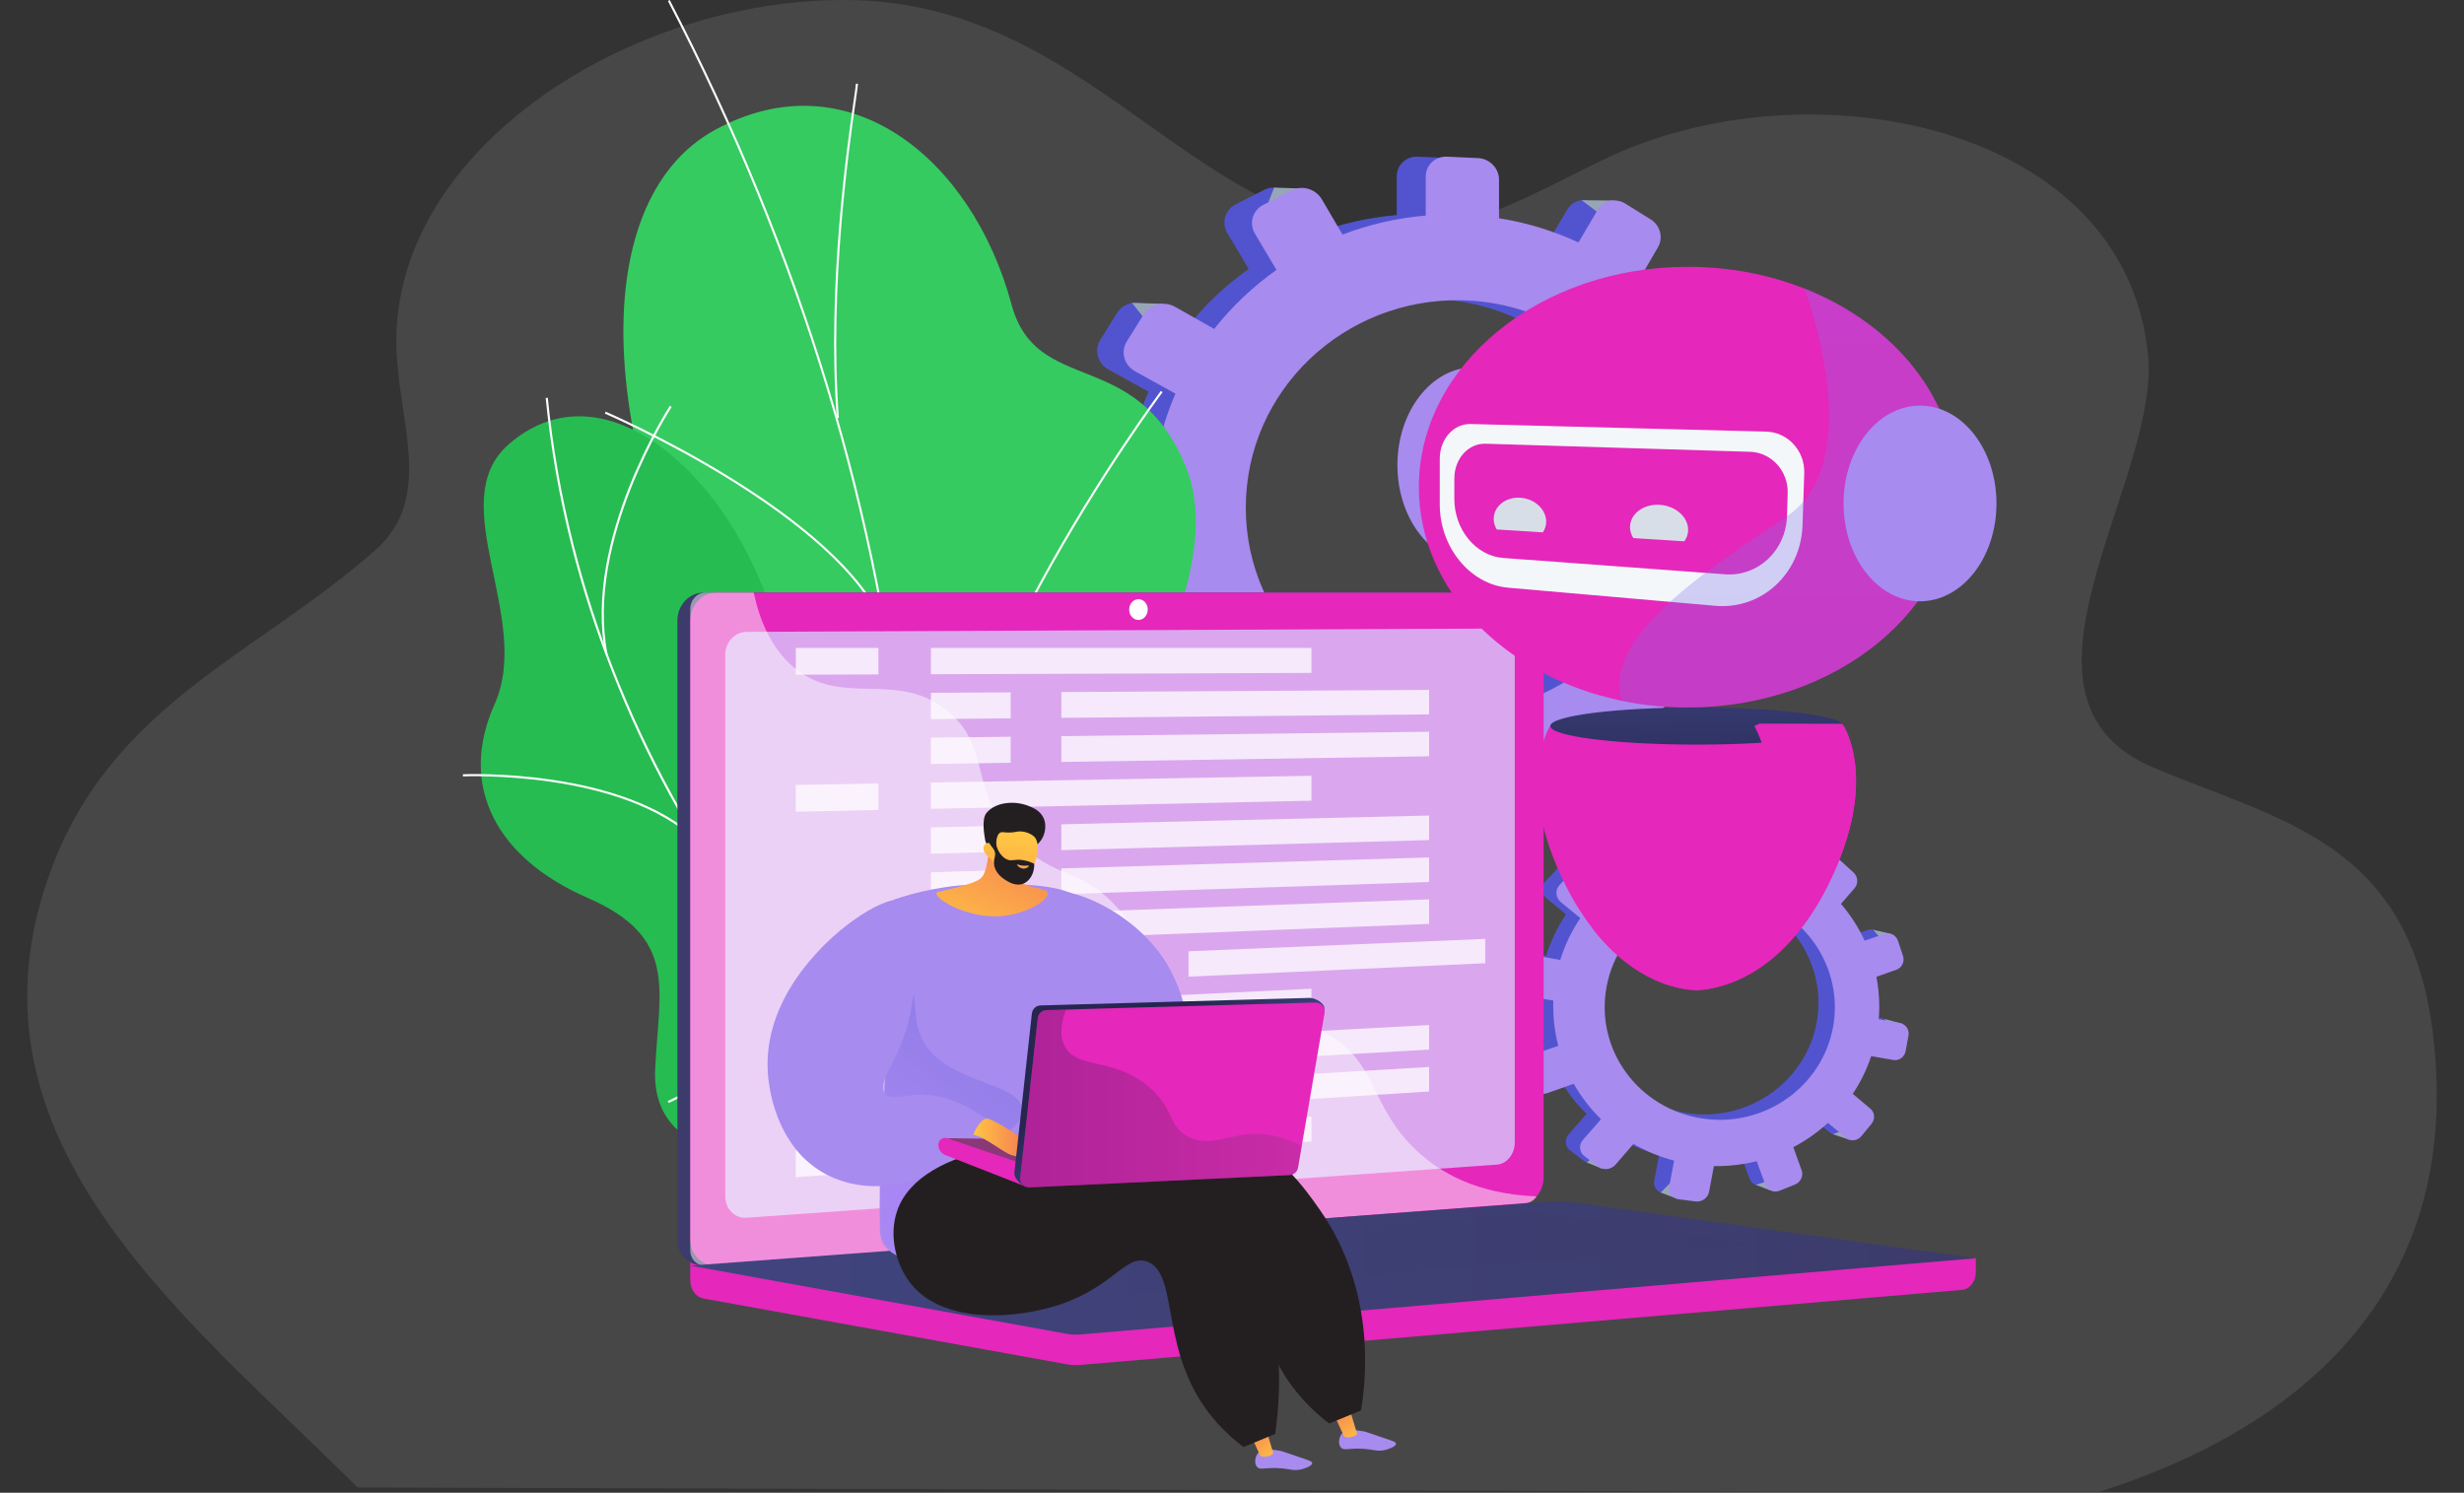 <svg width="543" height="329" viewBox="0 0 543 329" fill="none" xmlns="http://www.w3.org/2000/svg">
<rect x="0" y="0" width="543" height="329" fill="#333333" stroke="none"/>
<g clip-path="url(#clip0_2447_8690)">
<path opacity="0.2" d="M78.788 327.839C41.488 290.535 -9.494 252.012 10.495 193.818C23.648 155.541 55.88 144.88 82.686 121.276C95.909 109.631 87.593 92.676 87.343 75.848C86.784 32.751 139.135 -0.688 187.269 0.011C239.401 0.768 261.969 48.91 305.705 51.497C322.876 51.743 338.257 42.478 353.449 35.131C398.465 13.337 469.906 27.234 473.514 79.93C474.444 108.392 439.183 154.174 474.514 169.143C502.668 181.072 531.113 185.469 536.19 228.133C542.837 283.976 507.716 314.621 461.971 329L78.788 327.839Z" fill="#999999"/>
<path d="M386.426 103.997L377.712 104.013C377.111 98.256 375.728 92.727 373.669 87.537L381.038 83.262C383.051 82.094 383.742 79.46 382.578 77.372L379.48 71.801C378.312 69.701 375.719 68.931 373.681 70.082L366.404 74.212C363.016 69.465 358.973 65.186 354.392 61.504L358.58 54.314C359.781 52.251 359.069 49.534 356.985 48.242L351.414 44.783C349.306 43.474 346.605 44.096 345.383 46.171L341.188 53.287C335.795 50.777 329.971 48.962 323.825 47.993V39.556C323.825 37.067 321.774 34.954 319.243 34.838L312.459 34.528C309.891 34.412 307.803 36.354 307.803 38.873V47.405C301.47 47.931 295.365 49.356 289.624 51.559L285.097 43.843C283.767 41.577 280.81 40.695 278.491 41.888L272.286 45.069C269.942 46.27 269.134 49.103 270.492 51.386L275.185 59.276C270.049 62.908 265.46 67.253 261.571 72.182L253.084 67.382C250.677 66.019 247.591 66.727 246.191 68.964L242.46 74.941C241.051 77.194 241.888 80.123 244.323 81.469L253.104 86.327C250.669 91.935 249.025 97.945 248.308 104.233L237.775 104.25C234.942 104.254 232.635 106.403 232.635 109.05V116.087C232.635 118.734 234.942 120.851 237.775 120.813L248.59 120.681C249.501 126.819 251.307 132.663 253.867 138.085L244.323 143.503C241.888 144.882 241.055 147.823 242.46 150.056L246.191 155.979C247.591 158.199 250.677 158.861 253.084 157.466L262.739 151.866C266.595 156.426 271.081 160.435 276.059 163.774L270.492 173.213C269.134 175.516 269.942 178.333 272.286 179.505L278.491 182.599C280.81 183.755 283.767 182.835 285.097 180.549L290.618 171.068C296.069 172.99 301.835 174.212 307.807 174.63V185.2C307.807 187.719 309.895 189.632 312.463 189.479L319.248 189.073C321.783 188.92 323.829 186.778 323.829 184.289V173.835C329.623 172.845 335.136 171.109 340.264 168.753L345.383 177.368C346.605 179.426 349.31 180.006 351.414 178.668L356.985 175.131C359.069 173.81 359.781 171.084 358.58 169.038L353.609 160.568C358.058 157.047 362.022 152.972 365.389 148.465L373.681 153.054C375.715 154.181 378.312 153.373 379.48 151.257L382.578 145.644C383.738 143.54 383.051 140.914 381.038 139.775L373.019 135.24C375.189 130.145 376.709 124.723 377.476 119.074L386.426 118.962C388.733 118.933 390.597 116.982 390.597 114.609V108.288C390.597 105.919 388.733 103.993 386.426 103.997ZM315.855 156.016C290.063 156.973 268.479 136.955 268.479 111.274C268.479 85.594 290.063 65.298 315.855 65.928C340.773 66.533 360.357 86.567 360.357 110.69C360.357 134.809 340.773 155.088 315.855 156.016Z" fill="#5254CF"/>
<path d="M286.993 41.561L280.784 41.346L278.643 46.912L286.993 41.561Z" fill="#97A6B7"/>
<path d="M348.555 44.129L355.712 44.203V49.484L348.555 44.129Z" fill="#97A6B7"/>
<path d="M375.838 69.602L382.975 69.892L381.189 73.889L375.838 69.602Z" fill="#97A6B7"/>
<path d="M387.041 104.071L394.248 104.643L391.891 108.139L387.041 104.071Z" fill="#97A6B7"/>
<path d="M375.049 153.527L382.045 154.525L382.898 148.817L375.049 153.527Z" fill="#97A6B7"/>
<path d="M348.293 179.285L354.572 180.429L355.069 175.79L348.293 179.285Z" fill="#97A6B7"/>
<path d="M316.893 190.419L311.256 189.421L316.106 182.214L316.893 190.419Z" fill="#97A6B7"/>
<path d="M286.35 184.355L279.785 182.997L284.851 176.862L286.35 184.355Z" fill="#97A6B7"/>
<path d="M249.457 66.752L256.308 66.968L253.595 71.963L249.457 66.752Z" fill="#97A6B7"/>
<path d="M235.828 120.486L242.107 121.414L241.61 116.274L235.828 120.486Z" fill="#97A6B7"/>
<path d="M249.316 158.091L255.451 159.093L255.952 155.026L249.316 158.091Z" fill="#97A6B7"/>
<path d="M393.465 104.564L384.676 104.581C384.071 98.778 382.676 93.203 380.596 87.968L388.027 83.66C390.057 82.484 390.753 79.824 389.58 77.72L386.457 72.104C385.281 69.987 382.663 69.209 380.613 70.372L373.273 74.535C369.856 69.751 365.781 65.435 361.162 61.724L365.383 54.475C366.592 52.396 365.876 49.658 363.776 48.354L358.159 44.87C356.034 43.553 353.309 44.174 352.079 46.266L347.85 53.44C342.416 50.909 336.538 49.083 330.346 48.101V39.597C330.346 37.087 328.279 34.959 325.723 34.843L318.885 34.532C316.296 34.412 314.192 36.375 314.192 38.914V47.517C307.805 48.047 301.65 49.484 295.86 51.705L291.295 43.926C289.953 41.639 286.975 40.753 284.635 41.954L278.381 45.16C276.016 46.374 275.204 49.228 276.571 51.531L281.301 59.487C276.123 63.149 271.493 67.531 267.574 72.497L259.017 67.655C256.59 66.284 253.479 66.993 252.067 69.254L248.306 75.276C246.885 77.55 247.73 80.499 250.182 81.858L259.038 86.758C256.581 92.412 254.925 98.472 254.204 104.809L243.584 104.825C240.726 104.829 238.402 106.996 238.402 109.663V116.758C238.402 119.426 240.726 121.559 243.584 121.522L254.486 121.385C255.405 127.573 257.223 133.463 259.808 138.934L250.186 144.394C247.734 145.785 246.889 148.747 248.31 151L252.071 156.973C253.479 159.209 256.594 159.876 259.021 158.472L268.755 152.827C272.644 157.424 277.167 161.467 282.187 164.83L276.575 174.348C275.208 176.668 276.02 179.513 278.385 180.69L284.639 183.809C286.979 184.977 289.958 184.045 291.3 181.742L296.866 172.182C302.363 174.121 308.178 175.351 314.196 175.773V186.431C314.196 188.97 316.3 190.9 318.889 190.746L325.728 190.336C328.283 190.183 330.35 188.025 330.35 185.515V174.974C336.194 173.976 341.749 172.228 346.922 169.85L352.087 178.536C353.321 180.611 356.047 181.195 358.168 179.849L363.784 176.283C365.884 174.949 366.605 172.203 365.391 170.14L360.379 161.604C364.865 158.054 368.862 153.945 372.259 149.405L380.617 154.032C382.667 155.167 385.285 154.351 386.461 152.218L389.584 146.56C390.757 144.439 390.061 141.792 388.031 140.645L379.946 136.072C382.137 130.936 383.67 125.469 384.44 119.774L393.465 119.662C395.793 119.633 397.674 117.67 397.674 115.271V108.901C397.674 106.499 395.793 104.56 393.465 104.564ZM322.31 157.006C296.303 157.971 274.541 137.791 274.541 111.9C274.541 86.008 296.303 65.551 322.31 66.181C347.432 66.794 367.181 86.986 367.181 111.308C367.181 135.625 347.436 156.074 322.31 157.006Z" fill="#A78BEF"/>
<path d="M415.024 224.491L410.335 223.617C410.592 220.461 410.406 217.346 409.826 214.347L414.22 212.794C415.422 212.367 416.059 211.021 415.645 209.783L414.544 206.473C414.129 205.227 412.812 204.547 411.599 204.966L407.262 206.453C405.92 203.557 404.176 200.849 402.084 198.405L405.063 194.959C405.916 193.969 405.808 192.436 404.818 191.533L402.171 189.11C401.169 188.195 399.653 188.253 398.787 189.247L395.813 192.652C393.167 190.759 390.218 189.193 387.012 188.05L387.865 183.51C388.118 182.172 387.227 180.83 385.877 180.511L382.261 179.658C380.894 179.335 379.573 180.172 379.32 181.526L378.459 186.116C375 185.759 371.571 185.908 368.261 186.513L366.604 181.907C366.116 180.553 364.616 179.782 363.249 180.188L359.592 181.274C358.208 181.684 357.488 183.125 357.989 184.488L359.716 189.205C356.589 190.639 353.681 192.515 351.093 194.772L347.013 191.334C345.857 190.361 344.126 190.427 343.148 191.492L340.539 194.329C339.553 195.398 339.706 197.059 340.883 198.028L345.116 201.528C343.239 204.299 341.748 207.364 340.729 210.673L335.063 209.621C333.539 209.34 332.081 210.259 331.816 211.684L331.103 215.47C330.834 216.895 331.861 218.261 333.39 218.531L339.218 219.55C339.089 222.942 339.47 226.268 340.299 229.445L334.62 231.396C333.17 231.893 332.425 233.388 332.959 234.73L334.367 238.292C334.893 239.626 336.488 240.293 337.925 239.787L343.683 237.749C345.298 240.591 347.303 243.2 349.643 245.499L345.696 250.014C344.735 251.116 344.884 252.714 346.027 253.58L349.051 255.871C350.181 256.728 351.863 256.529 352.812 255.436L356.738 250.892C359.476 252.474 362.454 253.713 365.623 254.545L364.554 260.228C364.301 261.582 365.229 262.821 366.625 262.999L370.315 263.467C371.695 263.641 373.012 262.697 373.265 261.359L374.321 255.738C377.539 255.792 380.675 255.415 383.673 254.665L385.558 259.814C386.009 261.044 387.401 261.628 388.673 261.123L392.028 259.785C393.283 259.284 393.941 257.892 393.502 256.67L391.684 251.613C394.434 250.167 396.973 248.378 399.243 246.294L403.24 249.6C404.222 250.411 405.696 250.237 406.541 249.219L408.774 246.514C409.61 245.499 409.507 244.02 408.538 243.2L404.686 239.953C406.367 237.435 407.734 234.668 408.716 231.71L413.541 232.555C414.784 232.775 415.985 231.913 416.225 230.634L416.863 227.237C417.074 225.945 416.267 224.723 415.024 224.491ZM371.819 245.342C357.852 243.254 348.264 230.306 350.856 216.497C353.449 202.688 367.105 193.952 380.915 196.893C394.252 199.734 402.764 212.483 400.328 225.46C397.893 238.429 385.314 247.359 371.819 245.342Z" fill="#5254CF"/>
<path d="M367.857 180.872L364.539 180.131L362.824 182.91L367.857 180.872Z" fill="#97A6B7"/>
<path d="M400.701 188.473L404.545 189.231L404.011 192.072L400.701 188.473Z" fill="#97A6B7"/>
<path d="M412.805 204.924L416.611 205.798L415.248 207.77L412.805 204.924Z" fill="#97A6B7"/>
<path d="M415.348 224.594L419.167 225.63L417.547 227.27L415.348 224.594Z" fill="#97A6B7"/>
<path d="M403.908 249.977L407.57 251.223L408.605 248.237L403.908 249.977Z" fill="#97A6B7"/>
<path d="M386.918 261.131L390.178 262.378L390.915 259.934L386.918 261.131Z" fill="#97A6B7"/>
<path d="M368.905 263.948L365.977 262.842L369.315 259.454L368.905 263.948Z" fill="#97A6B7"/>
<path d="M353.094 257.602L349.697 256.21L353.044 253.423L353.094 257.602Z" fill="#97A6B7"/>
<path d="M345.125 190.63L348.787 191.438L346.823 193.849L345.125 190.63Z" fill="#97A6B7"/>
<path d="M332.373 218.154L335.653 219.285L335.906 216.472L332.373 218.154Z" fill="#97A6B7"/>
<path d="M335.826 239.738L339.024 240.898L339.707 238.76L335.826 239.738Z" fill="#97A6B7"/>
<path d="M418.753 225.506L414.023 224.628C414.284 221.447 414.094 218.307 413.505 215.283L417.937 213.718C419.147 213.291 419.789 211.933 419.375 210.682L418.26 207.347C417.842 206.088 416.512 205.409 415.291 205.827L410.925 207.327C409.57 204.407 407.814 201.677 405.706 199.213L408.709 195.742C409.57 194.743 409.459 193.198 408.46 192.287L405.793 189.848C404.782 188.924 403.254 188.986 402.38 189.984L399.381 193.418C396.714 191.509 393.74 189.93 390.505 188.779L391.362 184.202C391.615 182.852 390.72 181.497 389.358 181.178L385.713 180.321C384.333 179.998 383.004 180.839 382.747 182.201L381.877 186.828C378.39 186.468 374.931 186.621 371.597 187.23L369.928 182.587C369.435 181.224 367.923 180.445 366.544 180.855L362.857 181.949C361.461 182.363 360.737 183.817 361.242 185.192L362.982 189.947C359.825 191.393 356.897 193.281 354.288 195.559L350.175 192.093C349.007 191.111 347.263 191.177 346.277 192.25L343.647 195.108C342.653 196.189 342.81 197.858 343.991 198.836L348.257 202.365C346.364 205.156 344.86 208.25 343.833 211.585L338.121 210.52C336.585 210.234 335.114 211.166 334.845 212.599L334.129 216.414C333.859 217.847 334.895 219.231 336.436 219.5L342.313 220.527C342.185 223.948 342.566 227.299 343.402 230.501L337.678 232.46C336.216 232.961 335.466 234.469 336.001 235.824L337.421 239.415C337.956 240.761 339.559 241.432 341.008 240.922L346.811 238.868C348.439 241.734 350.464 244.364 352.821 246.68L348.841 251.232C347.872 252.342 348.021 253.953 349.172 254.827L352.221 257.134C353.36 257.996 355.058 257.801 356.011 256.695L359.97 252.118C362.729 253.717 365.732 254.964 368.929 255.8L367.852 261.533C367.596 262.9 368.532 264.15 369.94 264.329L373.66 264.801C375.051 264.975 376.377 264.026 376.633 262.676L377.698 257.006C380.941 257.059 384.106 256.678 387.129 255.925L389.03 261.114C389.486 262.353 390.89 262.945 392.17 262.436L395.55 261.085C396.813 260.58 397.48 259.176 397.037 257.942L395.202 252.843C397.973 251.385 400.537 249.579 402.823 247.483L406.853 250.813C407.843 251.629 409.33 251.455 410.179 250.428L412.428 247.699C413.273 246.675 413.166 245.184 412.188 244.36L408.303 241.084C409.997 238.545 411.376 235.757 412.366 232.775L417.233 233.624C418.488 233.844 419.698 232.978 419.938 231.69L420.58 228.264C420.824 226.972 420.008 225.738 418.753 225.506ZM375.192 246.522C361.109 244.414 351.442 231.367 354.056 217.441C356.669 203.516 370.441 194.71 384.362 197.68C397.811 200.546 406.394 213.399 403.937 226.479C401.485 239.555 388.798 248.56 375.192 246.522Z" fill="#A78BEF"/>
<path d="M173.087 244.662C170.548 248.871 166.125 254.587 161.332 261.214L241.285 272.791C232.342 248.444 219.734 222.872 238.564 180.594C247.399 160.754 270.888 125.875 261.22 102.609C250.207 76.109 228.416 87.553 222.89 67.034C214.246 34.967 186.951 12.658 157.625 28.596C128.681 44.328 129.655 101.797 167.79 164.673C190.04 212.877 186.346 222.685 173.087 244.662Z" fill="#35CB60"/>
<path d="M203.336 262.568C203.912 252.068 203.925 242.136 203.937 231.619L203.941 228.111C203.635 223.045 203.473 218.046 203.312 213.208C202.955 202.286 202.616 191.968 200.768 181.017C200.731 180.379 200.731 179.758 200.727 179.099C200.714 176.751 200.702 174.319 199.339 171.996L199.306 171.9C193.81 113.975 176.277 56.211 147.184 0.215L147.598 0C176.708 56.033 194.257 113.838 199.766 171.805C201.166 174.224 201.183 176.813 201.191 179.099C201.195 179.749 201.199 180.366 201.228 180.967C203.08 191.923 203.419 202.257 203.775 213.196C203.933 218.029 204.098 223.029 204.405 228.099L204.401 231.619C204.388 242.144 204.376 252.081 203.796 262.593L203.336 262.568Z" fill="#FCFDFE"/>
<path d="M202.797 211.199C202.283 183.804 216.734 151.265 228.945 128.786C242.17 104.448 255.69 86.344 255.826 86.161L256.203 86.443C256.066 86.621 242.564 104.705 229.355 129.014C217.173 151.439 202.755 183.895 203.269 211.187L202.797 211.199Z" fill="#FCFDFE"/>
<path d="M184.4 92.142C182.234 63.103 186.687 32.125 188.153 21.944C188.435 19.997 188.617 18.709 188.608 18.461L189.077 18.444C189.085 18.726 188.94 19.741 188.617 22.01C187.155 32.179 182.706 63.115 184.868 92.105L184.4 92.142Z" fill="#FCFDFE"/>
<path d="M194.845 138.578C185.045 113.561 133.813 91.376 133.295 91.157L133.481 90.726C133.999 90.95 185.409 113.208 195.28 138.408L194.845 138.578Z" fill="#FCFDFE"/>
<path d="M173.612 156.29C174.047 193.406 191.949 181.175 208.454 184.84C227.507 212.405 229.301 237.978 200.854 260.067L169.159 255.324C157.4 254.777 143.599 251.182 144.378 235.526C145.26 217.815 149.448 206.565 129.459 197.871C109.469 189.173 100.883 173.305 108.977 155.25C117.497 136.255 97.516 110.645 112.116 97.917C137.564 75.736 173.161 117.641 173.612 156.29Z" fill="#26BC51"/>
<path d="M181.483 222.714C168.249 208.238 156.784 192.15 147.407 174.899C137.947 157.499 130.736 139.145 125.976 120.353C123.247 109.576 121.321 98.596 120.248 87.715L120.724 87.669C121.793 98.525 123.715 109.481 126.44 120.233C131.191 138.988 138.386 157.304 147.825 174.671C157.186 191.889 168.626 207.944 181.835 222.391L181.483 222.714Z" fill="#FCFDFE"/>
<path d="M147.37 243.097L147.15 242.67C153.036 239.672 159.982 237.331 167.79 235.72C171.509 234.95 175.208 234.444 178.774 234.212L178.808 234.693C175.262 234.925 171.588 235.426 167.889 236.192C160.119 237.795 153.218 240.119 147.37 243.097Z" fill="#FCFDFE"/>
<path d="M153.576 185.486C137.211 169.655 102.373 171.101 102.021 171.122L102 170.641C102.352 170.625 137.393 169.167 153.911 185.142L153.576 185.486Z" fill="#FCFDFE"/>
<path d="M133.396 144.17C128.496 118.912 147.425 89.724 147.619 89.434L148.021 89.699C147.831 89.989 129.009 119.016 133.868 144.079L133.396 144.17Z" fill="#FCFDFE"/>
<path d="M435.42 277.309L152.117 274.82V282.189C152.117 284.189 153.351 285.887 155.025 286.19L235.135 300.699C236.087 300.873 237.048 300.919 238.009 300.836L432.343 284.293C434.078 284.144 435.42 282.441 435.42 280.387V277.309Z" fill="#E527BB"/>
<path d="M332.607 265.368L155.041 278.846C151.864 279.087 149.279 276.523 149.279 273.122V136.777C149.279 133.372 151.864 130.613 155.041 130.613H332.607C335.225 130.613 337.342 133.107 337.342 136.184V259.437C337.342 262.514 335.225 265.17 332.607 265.368Z" fill="url(#paint0_linear_2447_8690)"/>
<path d="M335.441 265.368L157.875 278.846C154.698 279.087 152.113 276.523 152.113 273.122V136.777C152.113 133.372 154.698 130.613 157.875 130.613H335.441C338.059 130.613 340.176 133.107 340.176 136.184V259.437C340.176 262.514 338.059 265.17 335.441 265.368Z" fill="#E527BB"/>
<path d="M329.905 256.678L164.525 268.388C161.94 268.57 159.836 266.466 159.836 263.691V144.319C159.836 141.54 161.936 139.278 164.525 139.266L329.91 138.532C332.068 138.524 333.815 140.566 333.815 143.097V251.824C333.811 254.35 332.063 256.525 329.905 256.678Z" fill="#DAA7EE"/>
<path d="M252.93 134.345C252.93 135.612 252.015 136.644 250.888 136.644C249.757 136.648 248.842 135.621 248.842 134.353C248.842 133.086 249.757 132.054 250.888 132.054C252.015 132.05 252.93 133.078 252.93 134.345Z" fill="white"/>
<path opacity="0.48" d="M292.659 227.975C278.97 220.063 268.209 230.087 257.821 220.196C251.525 214.198 254.615 209.729 246.865 200.766C238.283 190.842 232.695 194.176 224.068 185.246C213.162 173.951 218.617 165.166 209.223 157.056C197.828 147.218 185.535 156.323 174.687 146.887C170.007 142.82 167.439 136.901 166.101 130.609H155.485C153.625 130.609 152.113 132.229 152.113 134.225V275.558C152.113 277.554 153.625 279.058 155.485 278.917L336.452 265.12C337.338 265.054 338.129 264.494 338.635 263.687C325.389 263.169 317.25 258.397 312.047 253.468C301.866 243.83 303.635 234.316 292.659 227.975Z" fill="white"/>
<path d="M342.516 264.755L152.113 278.946L235.131 293.981C236.084 294.155 237.045 294.201 238.005 294.118L435.416 277.314L345.548 264.855C344.541 264.714 343.526 264.681 342.516 264.755Z" fill="url(#paint1_linear_2447_8690)"/>
<path opacity="0.3" d="M179.898 279.302L338.412 267.315L387.474 274.058L230.323 286.873L179.898 279.302Z" fill="url(#paint2_linear_2447_8690)"/>
<g opacity="0.75">
<path d="M193.579 148.639L175.371 148.701V142.807H193.579V148.639Z" fill="white"/>
<path d="M289.003 148.304L205.148 148.598V142.807H289.003V148.304Z" fill="white"/>
<path d="M222.727 158.323L205.148 158.489V152.698L222.727 152.594V158.323Z" fill="white"/>
<path d="M314.934 157.449L233.896 158.215V152.528L314.934 152.044V157.449Z" fill="white"/>
<path d="M222.727 168.106L205.148 168.376V162.589L222.727 162.378V168.106Z" fill="white"/>
<path d="M314.934 166.686L233.896 167.932V162.245L314.934 161.276V166.686Z" fill="white"/>
<path d="M193.579 178.515L175.371 178.904V173.01L193.579 172.683V178.515Z" fill="white"/>
<path d="M289.003 176.473L205.148 178.266V172.476L289.003 170.977V176.473Z" fill="white"/>
<path d="M222.727 187.677L205.148 188.158V182.367L222.727 181.949V187.677Z" fill="white"/>
<path d="M314.934 185.155L233.896 187.371V181.68L314.934 179.745V185.155Z" fill="white"/>
<path d="M222.727 197.461L205.148 198.045V192.254L222.727 191.732V197.461Z" fill="white"/>
<path d="M314.934 194.387L233.896 197.088V191.397L314.934 188.982V194.387Z" fill="white"/>
<path d="M222.727 207.244L205.148 207.935V202.145L222.727 201.515V207.244Z" fill="white"/>
<path d="M314.934 203.624L233.896 206.805V201.118L314.934 198.219V203.624Z" fill="white"/>
<path d="M251.134 215.743L234.16 216.514V210.823L251.134 210.114V215.743Z" fill="white"/>
<path d="M327.311 212.297L261.922 215.255V209.663L327.311 206.933V212.297Z" fill="white"/>
<path d="M193.579 228.306L175.371 229.238V223.344L193.579 222.478V228.306Z" fill="white"/>
<path d="M289.003 223.418L205.148 227.714V221.923L289.003 217.922V223.418Z" fill="white"/>
<path d="M222.727 236.598L205.148 237.604V231.814L222.727 230.87V236.598Z" fill="white"/>
<path d="M314.934 231.325L233.896 235.96V230.269L314.934 225.92V231.325Z" fill="white"/>
<path d="M222.727 246.381L205.148 247.491V241.701L222.727 240.653V246.381Z" fill="white"/>
<path d="M314.934 240.562L233.896 245.677V239.99L314.934 235.156V240.562Z" fill="white"/>
<path d="M193.579 258.182L175.371 259.441V253.547L193.579 252.35V258.182Z" fill="white"/>
<path d="M289.003 251.588L205.148 257.382V251.592L289.003 246.091V251.588Z" fill="white"/>
</g>
<path d="M402.655 195.447C392.313 215.859 378.247 218.029 374.101 218.232V218.249C374.101 218.249 374.221 218.257 373.91 218.253C373.599 218.261 373.72 218.249 373.72 218.249V218.232C369.95 218.063 360.159 216.555 350.881 204.539C348.921 202.004 346.979 199.001 345.177 195.443C333.161 171.73 341.897 159.52 341.897 159.52L373.72 159.445V159.441L373.91 159.445L374.101 159.441V159.445L387.661 159.478L405.977 159.52C405.977 159.524 414.671 171.735 402.655 195.447Z" fill="#E527BB"/>
<path d="M373.966 164.109C391.811 164.109 406.277 162.277 406.277 160.017C406.277 157.757 391.811 155.925 373.966 155.925C356.121 155.925 341.654 157.757 341.654 160.017C341.654 162.277 356.121 164.109 373.966 164.109Z" fill="url(#paint3_linear_2447_8690)"/>
<path d="M402.656 195.447C392.313 215.859 378.247 218.029 374.101 218.232V218.249C374.101 218.249 374.221 218.257 373.91 218.253C373.6 218.261 373.72 218.249 373.72 218.249V218.232C369.951 218.063 360.159 216.555 350.881 204.539C350.935 193.48 376.598 185.962 384.617 180.835C394.761 174.348 386.601 160.017 386.601 160.017C386.995 159.831 387.376 159.652 387.757 159.479L406.027 159.52C406.027 159.524 414.671 171.735 402.656 195.447Z" fill="#E527BB"/>
<path d="M324.805 124.065C334.11 124.065 341.654 114.412 341.654 102.506C341.654 90.599 334.11 80.947 324.805 80.947C315.499 80.947 307.955 90.599 307.955 102.506C307.955 114.412 315.499 124.065 324.805 124.065Z" fill="#A78BEF"/>
<path d="M431.213 107.364C431.213 134.184 404.679 155.925 371.945 155.925C366.917 155.925 362.037 155.411 357.378 154.446C331.689 149.128 312.682 130.066 312.682 107.364C312.682 80.545 339.215 58.804 371.949 58.804C381.144 58.804 389.851 60.519 397.621 63.584C417.494 71.42 431.213 88.083 431.213 107.364Z" fill="#E527BB"/>
<path d="M332.366 129.532L378.06 133.521C388.163 134.403 396.877 126.5 397.229 115.76L397.606 104.299C397.768 99.37 393.995 95.257 389.24 95.133L324.099 93.451C320.317 93.352 317.285 96.794 317.285 101.118V111.179C317.285 120.614 323.941 128.795 332.366 129.532Z" fill="#F4F7FA"/>
<path d="M331.274 122.975L380.17 126.575C387.389 127.105 393.561 121.397 393.801 113.772L393.958 108.71C394.111 103.819 390.38 99.722 385.683 99.577L327.393 97.796C323.569 97.68 320.504 101.114 320.5 105.455L320.496 109.949C320.48 116.721 325.259 122.536 331.274 122.975Z" fill="#E527BB"/>
<path d="M359.936 118.597C359.476 117.839 359.199 117.007 359.211 116.125C359.261 113.262 362.127 111.08 365.656 111.258C369.222 111.436 372.089 113.958 372.022 116.883C372.002 117.785 371.679 118.597 371.169 119.31L359.936 118.597Z" fill="#D8DEE8"/>
<path d="M329.849 116.7C329.427 115.984 329.166 115.188 329.17 114.348C329.182 111.626 331.75 109.543 334.936 109.7C338.154 109.862 340.768 112.252 340.743 115.027C340.734 115.884 340.453 116.659 340.001 117.334L329.849 116.7Z" fill="#D8DEE8"/>
<path opacity="0.3" d="M431.212 107.364C431.212 134.184 404.678 155.925 371.944 155.925C366.916 155.925 362.037 155.411 357.377 154.446C352.767 139.896 378.816 123.941 393.797 113.772C412.151 101.317 397.616 63.584 397.616 63.584C417.494 71.42 431.212 88.084 431.212 107.364Z" fill="url(#paint4_linear_2447_8690)"/>
<path d="M423.121 132.523C432.427 132.523 439.971 122.87 439.971 110.964C439.971 99.057 432.427 89.404 423.121 89.404C413.815 89.404 406.271 99.057 406.271 110.964C406.271 122.87 413.815 132.523 423.121 132.523Z" fill="#A78BEF"/>
<path d="M259.626 235.857C263.619 233.645 262.45 221.078 257.033 212.247C249.337 199.71 232.471 193.729 229.016 197.46C225.479 201.279 235.664 215.623 237.317 217.955C243.319 226.409 254.9 238.478 259.626 235.857Z" fill="#A78BEF"/>
<path d="M295.757 315.938C295.012 316.762 294.842 318.278 295.488 319.028C296.126 319.761 297.083 319.21 299.804 319.293C302.716 319.38 303.478 320.067 305.458 319.52C306.257 319.301 307.67 318.762 307.645 318.191C307.624 317.789 306.907 317.582 304.505 316.778C301.096 315.635 301.113 315.573 300.388 315.453C298.566 315.151 296.743 314.848 295.757 315.938Z" fill="#A78BEF"/>
<path d="M297.622 311.187L299.084 316.045C298.972 316.306 297.489 317.176 296.213 316.625L294.043 311.907L297.622 311.187Z" fill="url(#paint5_linear_2447_8690)"/>
<path d="M277.285 320.208C276.539 321.032 276.369 322.548 277.015 323.298C277.653 324.031 278.61 323.48 281.331 323.563C284.243 323.65 285.005 324.337 286.985 323.791C287.785 323.571 289.197 323.033 289.172 322.461C289.151 322.059 288.435 321.852 286.032 321.049C282.624 319.906 282.64 319.843 281.915 319.723C280.097 319.421 278.27 319.119 277.285 320.208Z" fill="#A78BEF"/>
<path d="M279.153 315.457L280.615 320.316C280.503 320.577 279.02 321.446 277.745 320.895L275.574 316.178L279.153 315.457Z" fill="url(#paint6_linear_2447_8690)"/>
<path d="M196.973 198.276C201.608 196.698 208.691 194.863 217.414 194.863C227.235 194.863 235.125 194.863 240.572 199.506C253.789 210.773 238.994 237.758 246.574 257.743C247.402 259.93 249.821 266.872 247.717 274.356C247.332 275.735 246.532 276.932 245.169 278.954C237.163 290.833 214.672 291.806 204.371 281.505C198.924 276.063 194.028 277.061 193.9 270.848C193.382 246.336 197.189 221.881 196.973 198.276Z" fill="#A78BEF"/>
<path opacity="0.4" d="M202.678 227.784C200.806 222.656 202.744 216.791 198.569 214.227C197.041 213.287 195.139 212.889 193.068 212.935C193.317 230.952 193.669 248.954 194.108 267.762C194.253 273.975 195.028 274.282 201.05 279.724C208.025 286.032 220.049 288.091 230.359 286.028C216.856 277.724 207.221 269.121 208.601 261.748C210.208 253.162 225.935 250.627 225.301 244.517C224.63 238.048 206.77 238.992 202.678 227.784Z" fill="url(#paint7_linear_2447_8690)"/>
<path d="M201.269 198.831C196.729 195.766 185.79 203.495 179.727 210.3C176.91 213.461 167.098 224.47 169.533 239.261C169.931 241.672 171.757 252.938 181.404 258.459C190.04 263.401 201.704 262.129 211.048 255.129C212.324 253.994 213.604 252.863 214.88 251.728C216.135 250.37 217.394 249.011 218.649 247.653C216.673 246.008 213.318 243.639 208.604 242.119C201.422 239.804 196.705 243.242 194.986 240.976C192.873 238.188 199.31 232.998 200.996 221.19C201.455 218.009 206.343 202.253 201.269 198.831Z" fill="#A78BEF"/>
<path d="M208.716 275.947C205.718 285.709 211.272 281.741 222.584 276.166C234.5 270.297 260.541 261.868 271.766 272.906C280.124 281.128 274.209 294.134 287.141 308.445C289.419 310.967 291.577 312.727 292.927 313.746C295.259 312.781 297.587 311.816 299.919 310.855C300.834 305.516 303.713 284.931 290.757 266.499C287.625 262.042 281.665 253.485 271.471 249.865C243.907 240.077 211.483 266.942 208.716 275.947Z" fill="#231F20"/>
<path d="M197.72 266.834C195.778 272.443 197.526 278.888 200.699 282.893C207.744 291.782 223.558 290.845 233.437 287.565C245.457 283.572 248.141 276.299 252.867 278.084C260.21 280.863 254.987 298.947 268.242 313.622C270.52 316.145 272.678 317.905 274.028 318.928C276.36 317.963 278.688 316.998 281.02 316.033C282.78 303.599 281.492 293.637 280.154 287.275C278.617 279.977 277.238 273.441 272.098 267.137C265.711 259.304 257.361 256.554 252.573 255.042C232.31 248.651 202.765 252.267 197.72 266.834Z" fill="#231F20"/>
<path d="M263.424 251.675L208.717 250.859L223.263 257.88L263.561 255.241L263.424 251.675Z" fill="url(#paint8_linear_2447_8690)"/>
<path d="M206.785 252.313C206.785 253.336 207.427 254.251 208.388 254.599L225.867 261.45L225.946 256.699L208.715 250.855C207.75 250.581 206.785 251.306 206.785 252.313Z" fill="#E527BB"/>
<path d="M214.598 250.117C214.263 250.043 216.234 246.116 217.783 246.568C219.333 247.019 226.9 251.41 227.587 253.215C228.275 255.021 228.275 255.021 228.275 255.021C228.275 255.021 224.974 255.278 222.928 254.591C220.877 253.899 217.328 250.726 214.598 250.117Z" fill="url(#paint9_linear_2447_8690)"/>
<path d="M227.401 223.369L223.544 258.476C223.412 259.685 225.106 261.491 226.324 261.433L282.891 257.962C283.818 257.917 284.593 257.233 284.75 256.318L291.85 222.408C292.061 221.173 289.845 219.898 288.59 219.935L229.31 221.6C228.324 221.629 227.508 222.383 227.401 223.369Z" fill="url(#paint10_linear_2447_8690)"/>
<path d="M228.694 224.392L224.838 259.499C224.706 260.709 225.687 261.752 226.905 261.698L284.189 258.985C285.116 258.94 285.891 258.256 286.048 257.341L291.901 223.278C292.112 222.043 291.143 220.925 289.892 220.958L230.608 222.627C229.622 222.652 228.802 223.406 228.694 224.392Z" fill="#E527BB"/>
<path opacity="0.3" d="M262.331 250.759C257.328 248.639 259.096 244.596 253.19 239.56C245.399 232.916 237.454 235.795 234.675 230.646C233.809 229.043 233.395 226.546 234.903 222.507L230.612 222.627C229.622 222.656 228.806 223.41 228.698 224.392L224.842 259.499C224.71 260.709 225.691 261.752 226.909 261.698L284.192 258.985C285.12 258.94 285.895 258.256 286.052 257.341L286.86 252.64C285.12 251.671 283.045 250.793 280.622 250.3C272.214 248.597 268.088 253.199 262.331 250.759Z" fill="url(#paint11_linear_2447_8690)"/>
<path d="M218.335 181.443C218.364 185.084 217.958 187.971 217.573 189.951C217.134 192.217 216.815 192.801 216.409 193.277C215.8 193.994 214.877 194.59 209.658 195.886C206.816 196.591 206.452 196.57 206.39 196.852C206.083 198.227 213.825 202.911 221.827 201.78C226.723 201.089 231.175 198.297 230.902 196.831C230.629 195.356 225.737 196.147 224.279 193.476C223.264 191.616 224.403 188.982 225.745 186.795C224.449 184.359 219.636 183.883 218.335 181.443Z" fill="url(#paint12_linear_2447_8690)"/>
<path d="M228.607 186.074C230.111 184.881 230.856 182.305 229.995 180.329C229.253 178.631 227.559 177.977 226.548 177.583C223.612 176.444 219.466 176.713 217.411 179.153C216.193 180.599 217.005 184.471 217.109 185.159C217.229 185.933 217.714 186.314 218.082 186.977C218.592 187.893 219.391 189.338 220.675 191.753C220.965 191.214 221.363 190.56 221.897 189.877C222.104 189.616 222.924 188.593 223.964 187.839C226.047 186.323 227.182 187.205 228.607 186.074Z" fill="#231F20"/>
<path d="M218.546 189.45C218.546 189.45 219.685 193.231 223.716 194.006C227.323 194.698 229.912 186.882 228.089 184.604C227.481 183.846 226.027 183.216 224.705 183.241C223.927 183.258 223.6 183.494 222.324 183.494C221.148 183.494 220.87 183.291 220.464 183.481C219.959 183.721 219.429 184.5 219.52 187.006C219.023 186.144 218.277 185.668 217.631 185.792C217.527 185.813 217.242 185.913 217.039 186.128C216.306 186.907 216.832 188.282 218.546 189.45Z" fill="url(#paint13_linear_2447_8690)"/>
<path d="M220.427 182.959C220.563 183.133 219.876 183.635 219.602 184.525C219.068 186.261 220.298 188.824 222.059 189.475C223.102 189.86 223.562 189.292 225.381 189.566C226.507 189.736 227.381 190.113 227.924 190.386C227.978 192.453 226.954 194.234 225.439 194.789C223.807 195.385 222.187 194.346 221.512 193.911C221.06 193.621 219.611 192.689 219.159 191.02C218.691 189.28 219.776 188.588 219.052 187.308C218.687 186.662 218.091 186.269 217.714 185.101C217.61 184.782 217.556 184.513 217.527 184.334C218.7 183.606 220.228 182.711 220.427 182.959Z" fill="#231F20"/>
<path d="M226.451 190.767C226.451 190.767 225.581 190.966 224.276 190.547C224.214 190.527 224.136 190.527 224.119 190.56C224.057 190.676 224.757 191.463 225.598 191.446C226.194 191.434 226.762 191.02 226.724 190.866C226.708 190.8 226.579 190.775 226.451 190.767Z" fill="url(#paint14_linear_2447_8690)"/>
</g>
<defs>
<linearGradient id="paint0_linear_2447_8690" x1="239.39" y1="199.742" x2="218.754" y2="208.409" gradientUnits="userSpaceOnUse">
<stop stop-color="#40447E"/>
<stop offset="0.996" stop-color="#3C3B6B"/>
</linearGradient>
<linearGradient id="paint1_linear_2447_8690" x1="152.114" y1="279.436" x2="435.419" y2="279.436" gradientUnits="userSpaceOnUse">
<stop stop-color="#40447E"/>
<stop offset="0.996" stop-color="#3C3B6B"/>
</linearGradient>
<linearGradient id="paint2_linear_2447_8690" x1="179.898" y1="277.094" x2="387.473" y2="277.094" gradientUnits="userSpaceOnUse">
<stop stop-color="#40447E"/>
<stop offset="0.996" stop-color="#3C3B6B"/>
</linearGradient>
<linearGradient id="paint3_linear_2447_8690" x1="373.839" y1="130.66" x2="374.061" y2="182.539" gradientUnits="userSpaceOnUse">
<stop stop-color="#444B8C"/>
<stop offset="0.996" stop-color="#26264F"/>
</linearGradient>
<linearGradient id="paint4_linear_2447_8690" x1="392.528" y1="-220.924" x2="395.026" y2="363.357" gradientUnits="userSpaceOnUse">
<stop stop-color="#AA80F9"/>
<stop offset="0.996" stop-color="#6165D7"/>
</linearGradient>
<linearGradient id="paint5_linear_2447_8690" x1="299.771" y1="317.664" x2="292.685" y2="308.328" gradientUnits="userSpaceOnUse">
<stop stop-color="#FFC444"/>
<stop offset="0.996" stop-color="#F36F56"/>
</linearGradient>
<linearGradient id="paint6_linear_2447_8690" x1="281.3" y1="321.935" x2="274.213" y2="312.599" gradientUnits="userSpaceOnUse">
<stop stop-color="#FFC444"/>
<stop offset="0.996" stop-color="#F36F56"/>
</linearGradient>
<linearGradient id="paint7_linear_2447_8690" x1="200.392" y1="263.82" x2="229.571" y2="226.871" gradientUnits="userSpaceOnUse">
<stop stop-color="#AA80F9"/>
<stop offset="0.996" stop-color="#6165D7"/>
</linearGradient>
<linearGradient id="paint8_linear_2447_8690" x1="244.196" y1="274.291" x2="237.579" y2="255.541" gradientUnits="userSpaceOnUse">
<stop stop-color="#311944"/>
<stop offset="1" stop-color="#893976"/>
</linearGradient>
<linearGradient id="paint9_linear_2447_8690" x1="214.56" y1="250.798" x2="228.273" y2="250.798" gradientUnits="userSpaceOnUse">
<stop stop-color="#FFC444"/>
<stop offset="0.996" stop-color="#F36F56"/>
</linearGradient>
<linearGradient id="paint10_linear_2447_8690" x1="263.365" y1="248.594" x2="250.463" y2="230.273" gradientUnits="userSpaceOnUse">
<stop stop-color="#444B8C"/>
<stop offset="0.996" stop-color="#26264F"/>
</linearGradient>
<linearGradient id="paint11_linear_2447_8690" x1="224.826" y1="242.103" x2="286.854" y2="242.103" gradientUnits="userSpaceOnUse">
<stop stop-color="#311944"/>
<stop offset="1" stop-color="#893976"/>
</linearGradient>
<linearGradient id="paint12_linear_2447_8690" x1="212.501" y1="209.824" x2="228.264" y2="177.004" gradientUnits="userSpaceOnUse">
<stop stop-color="#FFC444"/>
<stop offset="0.996" stop-color="#F36F56"/>
</linearGradient>
<linearGradient id="paint13_linear_2447_8690" x1="223.213" y1="184.739" x2="216.319" y2="218.358" gradientUnits="userSpaceOnUse">
<stop stop-color="#FFC444"/>
<stop offset="0.996" stop-color="#F36F56"/>
</linearGradient>
<linearGradient id="paint14_linear_2447_8690" x1="225.902" y1="189.466" x2="224.366" y2="193.51" gradientUnits="userSpaceOnUse">
<stop stop-color="#FFC444"/>
<stop offset="1" stop-color="#F36F56"/>
</linearGradient>
<clipPath id="clip0_2447_8690">
<rect width="542.64" height="328.79" fill="white"/>
</clipPath>
</defs>
</svg>

